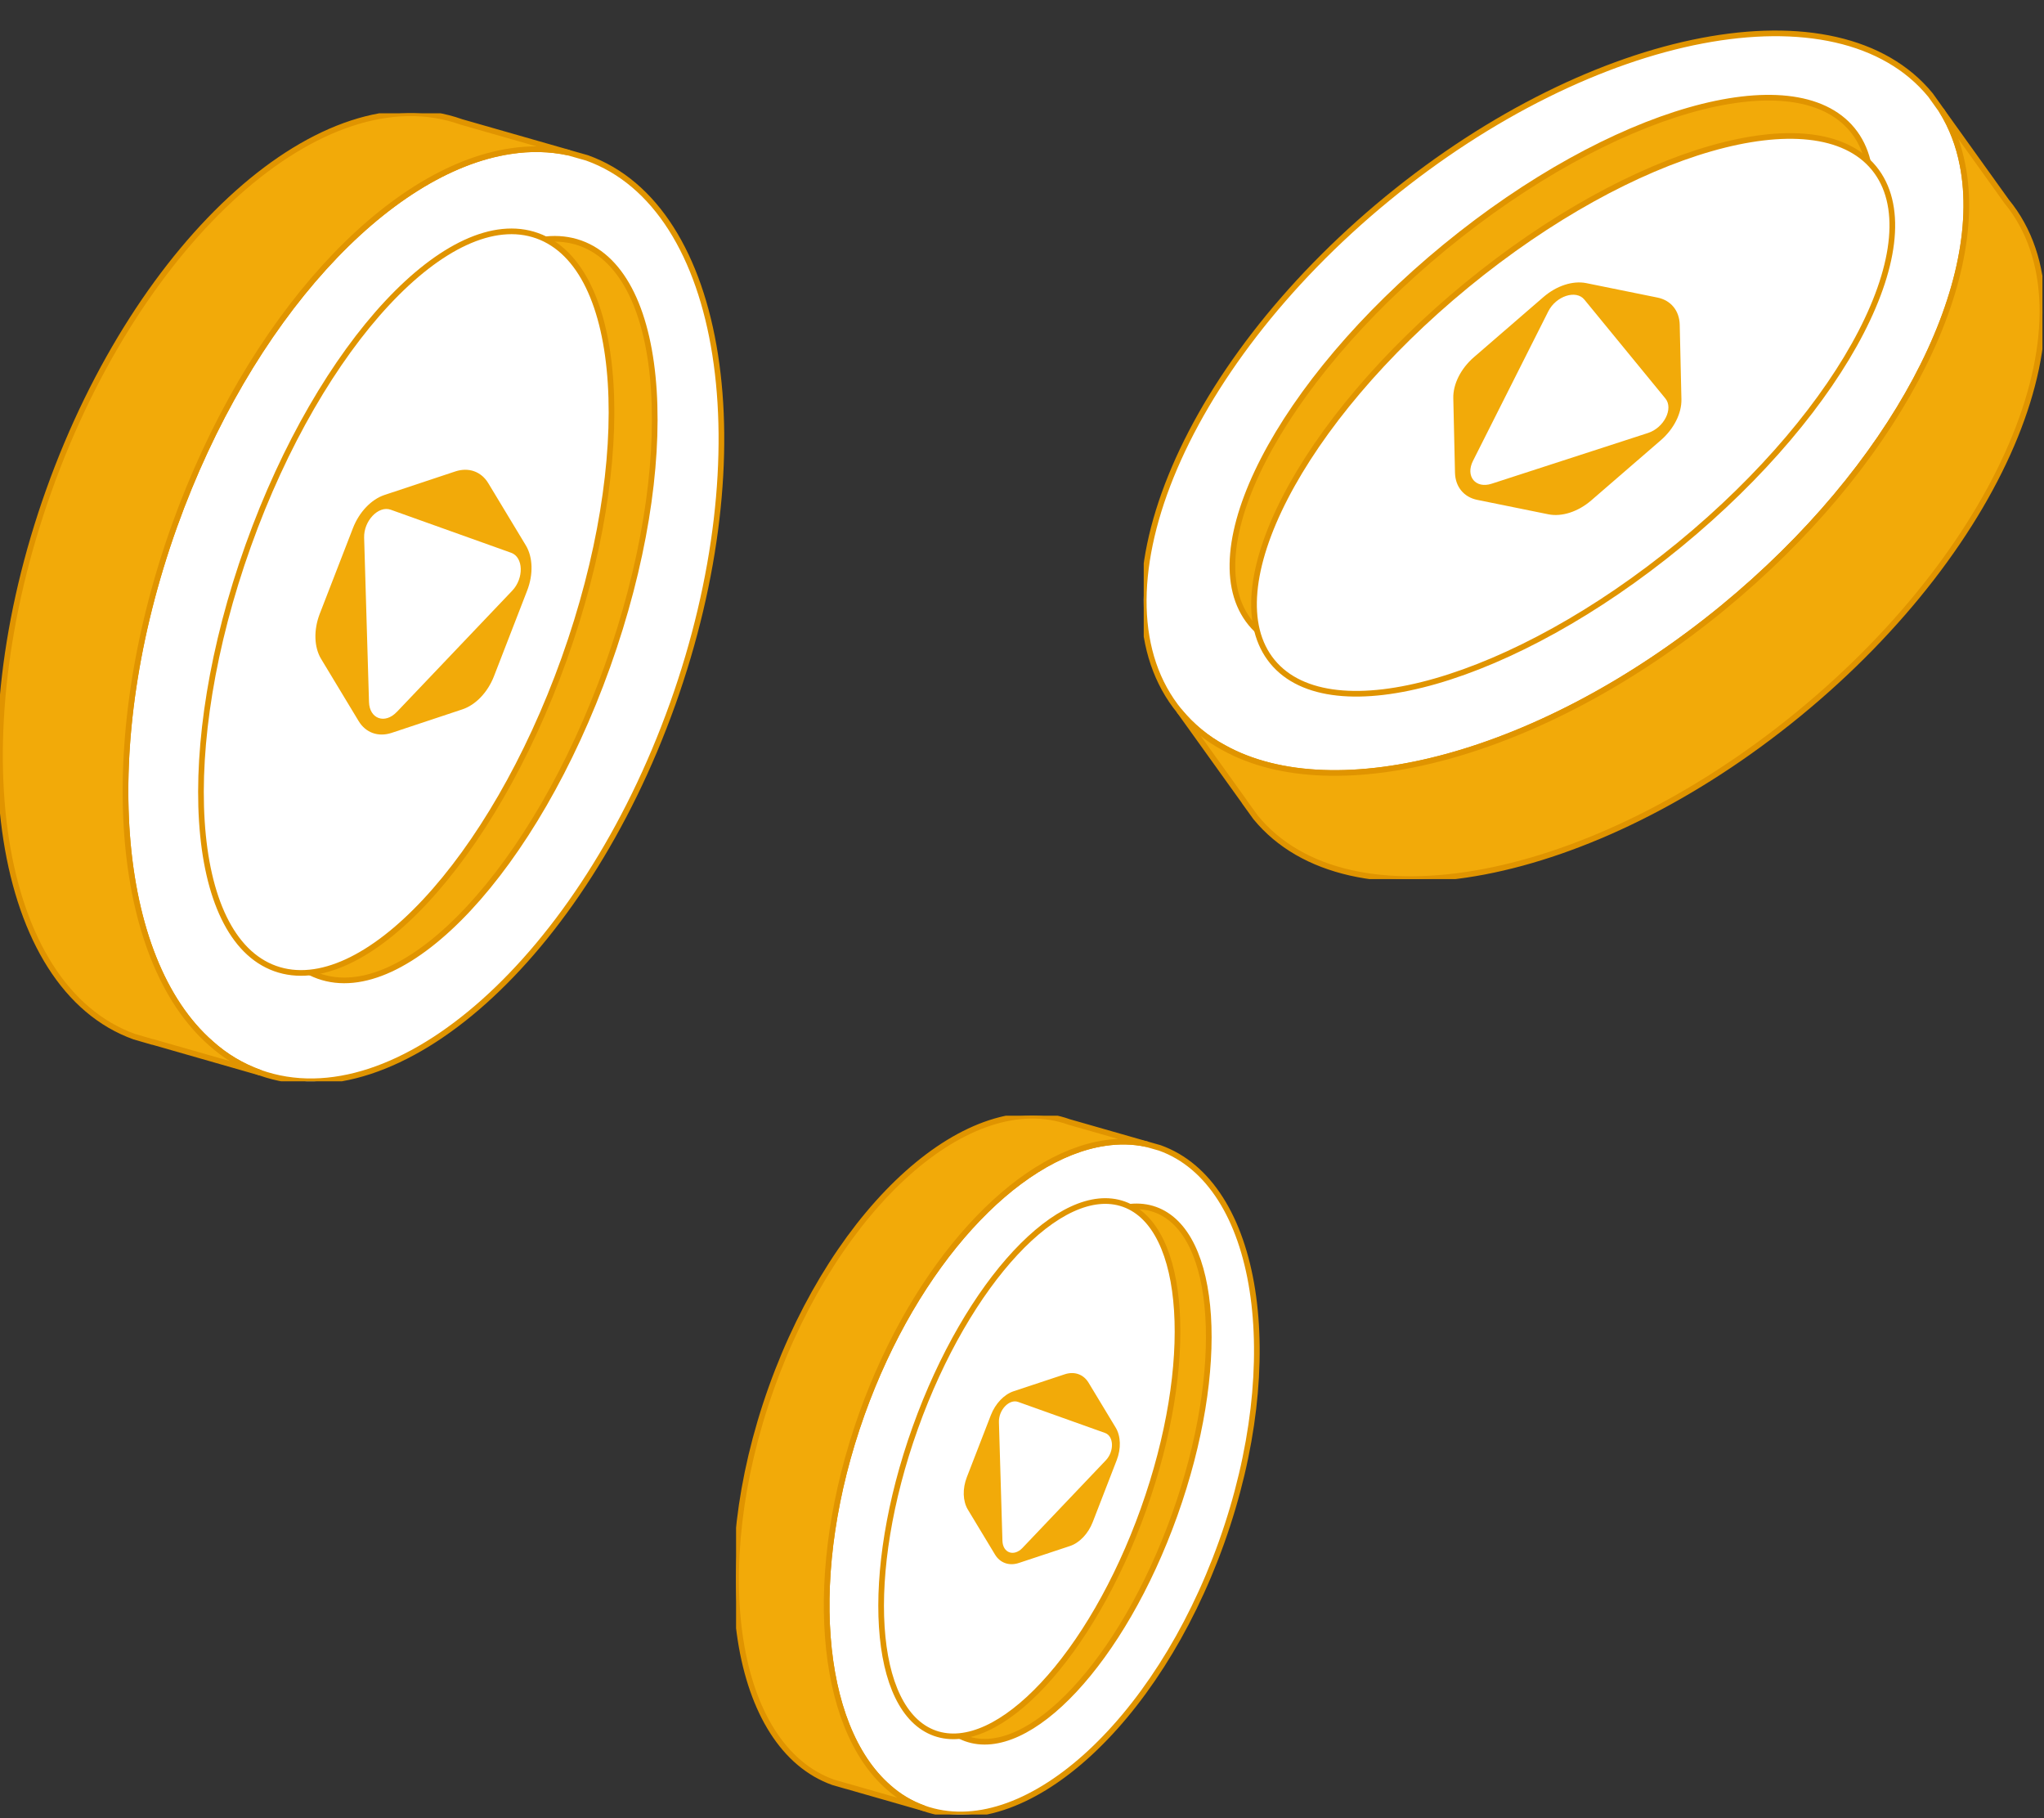 <svg width="361" height="321" viewBox="0 0 361 321" fill="none" xmlns="http://www.w3.org/2000/svg">
<rect x="0" y="0" width="361" height="321" fill="#333333" stroke="none"/>
<g clip-path="url(#clip0_7501_32439)">
<g clip-path="url(#clip1_7501_32439)">
<path d="M118.781 124.35C102.811 168.96 70.201 198.08 45.901 189.39C42.711 188.24 39.821 186.53 37.261 184.22C20.241 169.33 16.951 131.62 30.801 92.88C43.951 56.19 68.371 29.96 90.161 26.7C93.661 26.16 97.091 26.23 100.371 26.94L103.681 27.88C127.961 36.57 134.721 79.75 118.781 124.36V124.35Z" fill="white" stroke="#E09400" stroke-linejoin="round"/>
<path d="M107.293 117.619C120.072 81.888 117.937 48.453 102.523 42.94C87.109 37.428 64.255 61.924 51.475 97.655C38.696 133.386 40.831 166.821 56.245 172.333C71.658 177.846 94.513 153.349 107.293 117.619Z" fill="#F2AA09" stroke="#E09400" stroke-linejoin="round"/>
<path d="M99.656 116.302C112.435 80.571 110.3 47.137 94.886 41.624C79.473 36.111 56.618 60.608 43.839 96.339C31.059 132.07 33.194 165.504 48.608 171.017C64.021 176.53 86.876 152.033 99.656 116.302Z" fill="white" stroke="#E09400" stroke-linejoin="round"/>
<path d="M100.371 26.931C97.081 26.231 93.651 26.151 90.161 26.691C68.371 29.951 43.951 56.181 30.801 92.881C16.951 131.621 20.231 169.331 37.261 184.221C39.821 186.521 42.711 188.241 45.901 189.391L27.051 183.991L26.911 183.971L23.741 183.051C-0.549 174.361 -7.309 131.181 8.641 86.571C24.581 41.961 57.221 12.851 81.491 21.531L100.371 26.931Z" fill="#F2AA09" stroke="#E09400" stroke-linejoin="round"/>
<path d="M56.711 116.341C55.461 114.271 55.371 111.231 56.471 108.381L62.331 93.261C63.431 90.411 65.571 88.171 67.921 87.391L80.411 83.241C82.771 82.461 84.991 83.251 86.241 85.321L92.871 96.301C94.121 98.371 94.211 101.411 93.111 104.261L87.251 119.381C86.151 122.231 84.011 124.471 81.661 125.251L69.171 129.401C66.811 130.181 64.591 129.391 63.341 127.321L56.711 116.341ZM70.071 125.721L90.471 104.291C92.561 102.091 92.451 98.371 90.271 97.601L69.011 90.001C66.841 89.221 64.221 91.971 64.311 94.941L65.171 123.961C65.261 126.931 67.981 127.911 70.071 125.711V125.721Z" fill="#F2AA09"/>
</g>
<g clip-path="url(#clip2_7501_32439)">
<path d="M245.033 35.063C208.403 65.123 191.973 105.633 208.333 125.593C210.493 128.213 213.083 130.353 216.103 131.993C235.853 143.013 272.463 133.403 304.283 107.313C334.413 82.573 350.883 50.753 346.623 29.133C345.953 25.653 344.733 22.453 342.963 19.593L340.963 16.793C324.603 -3.147 281.673 5.033 245.033 35.063Z" fill="white" stroke="#E09400" stroke-linejoin="round"/>
<path d="M292.829 89.411C322.169 65.345 337.538 35.575 327.157 22.919C316.775 10.262 284.574 19.511 255.234 43.577C225.894 67.643 210.525 97.413 220.907 110.069C231.288 122.726 263.489 113.477 292.829 89.411Z" fill="#F2AA09" stroke="#E09400" stroke-linejoin="round"/>
<path d="M296.642 96.169C325.982 72.103 341.351 42.333 330.97 29.677C320.588 17.02 288.387 26.269 259.047 50.335C229.707 74.401 214.338 104.17 224.72 116.827C235.101 129.484 267.302 120.235 296.642 96.169Z" fill="white" stroke="#E09400" stroke-linejoin="round"/>
<path d="M342.953 19.59C344.723 22.45 345.943 25.65 346.613 29.13C350.873 50.75 334.403 82.57 304.273 107.31C272.463 133.4 235.843 143 216.093 131.99C213.063 130.36 210.483 128.21 208.323 125.59L219.753 141.52L219.823 141.64L221.753 144.32C238.113 164.26 281.043 156.08 317.683 126.05C354.323 96.02 370.743 55.48 354.393 35.55L342.953 19.59Z" fill="#F2AA09" stroke="#E09400" stroke-linejoin="round"/>
<path d="M260.903 88.261C258.533 87.781 257.033 85.951 256.973 83.471L256.673 70.311C256.613 67.831 258.003 65.061 260.323 63.061L272.593 52.451C274.903 50.451 277.793 49.511 280.163 49.991L292.733 52.541C295.103 53.021 296.603 54.851 296.663 57.331L296.963 70.491C297.023 72.971 295.633 75.741 293.313 77.741L281.043 88.351C278.733 90.351 275.843 91.291 273.473 90.811L260.903 88.261ZM263.443 85.411L291.063 76.451C293.893 75.531 295.593 72.141 294.133 70.361L279.823 52.901C278.363 51.111 274.823 52.261 273.453 54.971L260.143 81.391C258.783 84.101 260.613 86.331 263.443 85.411Z" fill="#F2AA09"/>
</g>
<g clip-path="url(#clip3_7501_32439)">
<path d="M215.745 272.326C204.215 304.526 180.675 325.546 163.135 319.276C160.825 318.446 158.745 317.206 156.895 315.546C144.605 304.796 142.235 277.576 152.235 249.616C161.725 223.126 179.355 204.196 195.085 201.836C197.615 201.446 200.085 201.496 202.455 202.006L204.845 202.686C222.375 208.956 227.255 240.126 215.745 272.326Z" fill="white" stroke="#E09400" stroke-linejoin="round"/>
<path d="M207.465 267.48C216.69 241.687 215.147 217.551 204.018 213.571C192.89 209.591 176.39 227.274 167.165 253.067C157.939 278.86 159.482 302.996 170.611 306.976C181.739 310.957 198.239 293.274 207.465 267.48Z" fill="#F2AA09" stroke="#E09400" stroke-linejoin="round"/>
<path d="M201.945 266.531C211.17 240.738 209.627 216.602 198.498 212.622C187.37 208.641 170.87 226.324 161.645 252.118C152.419 277.911 153.962 302.047 165.091 306.027C176.219 310.007 192.719 292.324 201.945 266.531Z" fill="white" stroke="#E09400" stroke-linejoin="round"/>
<path d="M202.455 202.006C200.085 201.496 197.605 201.446 195.085 201.836C179.355 204.196 161.725 223.126 152.235 249.616C142.235 277.586 144.605 304.806 156.895 315.546C158.745 317.206 160.825 318.446 163.135 319.276L149.525 315.376L149.425 315.356L147.135 314.696C129.605 308.426 124.725 277.256 136.235 245.056C147.745 212.856 171.305 191.836 188.825 198.106L202.455 202.006Z" fill="#F2AA09" stroke="#E09400" stroke-linejoin="round"/>
<path d="M170.935 266.544C170.035 265.044 169.965 262.854 170.765 260.804L174.995 249.884C175.795 247.824 177.335 246.204 179.035 245.644L188.055 242.654C189.755 242.094 191.365 242.654 192.265 244.154L197.055 252.084C197.955 253.584 198.025 255.774 197.225 257.824L192.995 268.744C192.195 270.804 190.655 272.424 188.955 272.984L179.935 275.974C178.235 276.534 176.625 275.974 175.725 274.474L170.935 266.544ZM180.585 273.314L195.305 257.844C196.815 256.254 196.735 253.574 195.165 253.014L179.815 247.534C178.245 246.974 176.355 248.954 176.425 251.104L177.045 272.054C177.105 274.204 179.075 274.904 180.585 273.314Z" fill="#F2AA09"/>
</g>
</g>
<defs>
<clipPath id="clip0_7501_32439">
<rect width="360.721" height="320.382" fill="white"/>
</clipPath>
<clipPath id="clip1_7501_32439">
<rect width="130.432" height="170.925" fill="white" transform="translate(0 20)"/>
</clipPath>
<clipPath id="clip2_7501_32439">
<rect width="158.721" height="155.224" fill="white" transform="translate(202)"/>
</clipPath>
<clipPath id="clip3_7501_32439">
<rect width="94.168" height="123.382" fill="white" transform="translate(130 197)"/>
</clipPath>
</defs>
</svg>
